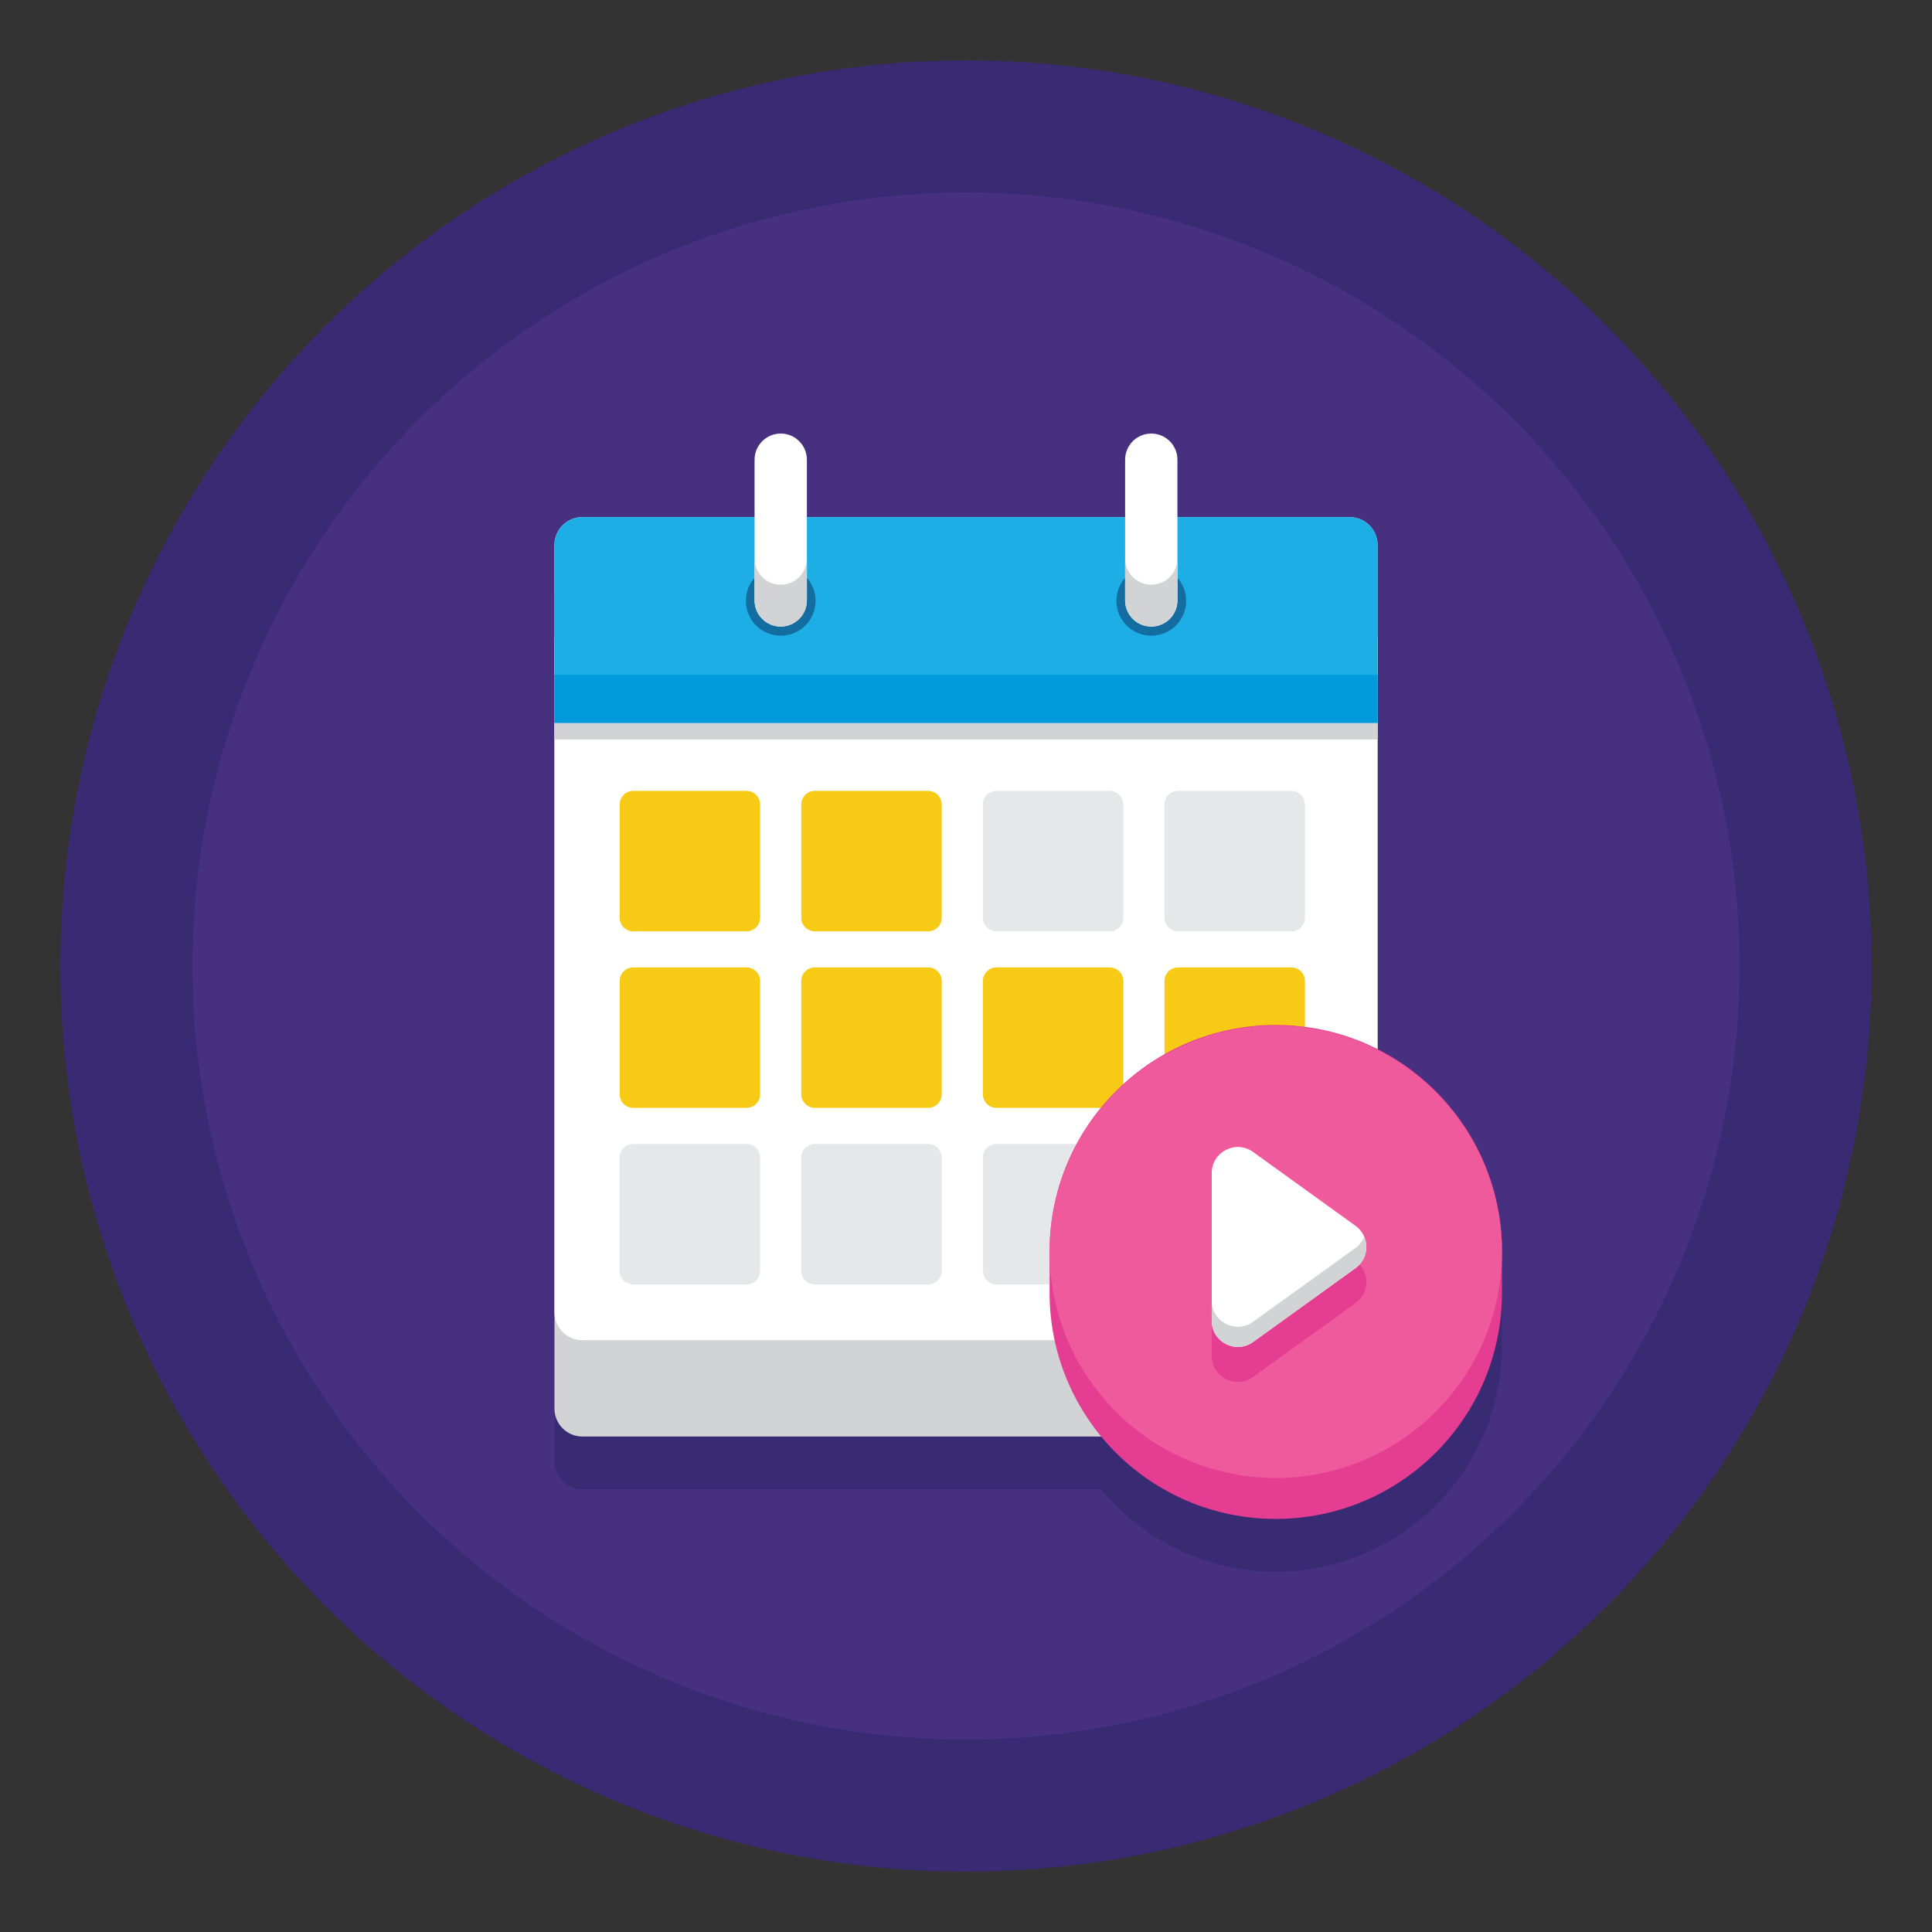<svg id="Layer_1" enable-background="new 0 0 256 256" height="512" viewBox="0 0 256 256" width="512" xmlns="http://www.w3.org/2000/svg"><rect x="0" y="0" width="256" height="256" fill="#333333" stroke="none"/><g><g><g><circle cx="128" cy="128" fill="#382b73" r="120"/><circle cx="128" cy="128" fill="#473080" r="102.5"/></g></g><path d="m182.53 146.021v-43.234-10.806-12.763c0-2.042-1.655-3.697-3.697-3.697h-22.817v-7.606c0-1.914-1.552-3.466-3.466-3.466-1.914 0-3.466 1.552-3.466 3.466v7.606h-42.169v-7.606c0-1.914-1.552-3.466-3.466-3.466-1.914 0-3.466 1.552-3.466 3.466v7.606h-22.816c-2.042 0-3.697 1.655-3.697 3.697v12.763 10.805 78.099 12.763c0 2.042 1.655 3.697 3.697 3.697h68.744c5.497 6.668 13.821 10.919 23.137 10.919 16.553 0 29.972-13.419 29.972-29.972v-5.505c0-11.702-6.71-21.831-16.49-26.766z" fill="#382b73"/><g><g><g><g><path d="m178.833 190.345h-101.666c-2.042 0-3.697-1.655-3.697-3.697v-101.667c0-2.042 1.655-3.697 3.697-3.697h101.667c2.042 0 3.697 1.655 3.697 3.697v101.667c-.001 2.042-1.656 3.697-3.698 3.697z" fill="#d1d3d4"/><path d="m178.833 177.582h-101.666c-2.042 0-3.697-1.655-3.697-3.697v-101.667c0-2.042 1.655-3.697 3.697-3.697h101.667c2.042 0 3.697 1.655 3.697 3.697v101.667c-.001 2.042-1.656 3.697-3.698 3.697z" fill="#fff"/><path d="m73.47 95.786h109.061v2.195h-109.061z" fill="#d1d3d4"/></g><g><path d="m178.833 68.521h-101.666c-2.042 0-3.697 1.655-3.697 3.697v23.568h109.06v-23.568c0-2.042-1.655-3.697-3.697-3.697z" fill="#1caee4"/><path d="m73.47 89.432h109.061v6.354h-109.061z" fill="#009add"/></g><g fill="#136da0"><path d="m108.071 79.612c0 2.552-2.069 4.621-4.621 4.621s-4.621-2.069-4.621-4.621 2.069-4.621 4.621-4.621 4.621 2.069 4.621 4.621z"/><path d="m157.171 79.612c0 2.552-2.069 4.621-4.621 4.621s-4.621-2.069-4.621-4.621 2.069-4.621 4.621-4.621 4.621 2.069 4.621 4.621z"/></g><g><g><path d="m103.45 57.449c-1.914 0-3.466 1.552-3.466 3.466v18.639c0 1.914 1.552 3.466 3.466 3.466 1.914 0 3.466-1.552 3.466-3.466v-18.639c0-1.914-1.552-3.466-3.466-3.466z" fill="#fff"/><path d="m103.45 77.475c-1.914 0-3.466-1.552-3.466-3.466v5.546c0 1.914 1.552 3.466 3.466 3.466s3.466-1.552 3.466-3.466v-5.546c0 1.914-1.552 3.466-3.466 3.466z" fill="#d1d3d4"/></g><g><path d="m152.55 57.449c-1.914 0-3.466 1.552-3.466 3.466v18.639c0 1.914 1.552 3.466 3.466 3.466 1.914 0 3.466-1.552 3.466-3.466v-18.639c0-1.914-1.552-3.466-3.466-3.466z" fill="#fff"/><path d="m152.55 77.475c-1.914 0-3.466-1.552-3.466-3.466v5.546c0 1.914 1.552 3.466 3.466 3.466s3.466-1.552 3.466-3.466v-5.546c0 1.914-1.552 3.466-3.466 3.466z" fill="#d1d3d4"/></g></g><g><g><path d="m98.918 123.408h-15.012c-.994 0-1.799-.806-1.799-1.799v-15.012c0-.994.806-1.799 1.799-1.799h15.012c.994 0 1.799.806 1.799 1.799v15.012c.001.994-.805 1.799-1.799 1.799z" fill="#f7cb15"/><path d="m122.983 123.408h-15.012c-.994 0-1.799-.806-1.799-1.799v-15.012c0-.994.806-1.799 1.799-1.799h15.012c.994 0 1.799.806 1.799 1.799v15.012c0 .994-.805 1.799-1.799 1.799z" fill="#f7cb15"/><g fill="#e6e7e8"><path d="m147.047 123.408h-15.012c-.994 0-1.799-.806-1.799-1.799v-15.012c0-.994.806-1.799 1.799-1.799h15.012c.994 0 1.799.806 1.799 1.799v15.012c.001.994-.805 1.799-1.799 1.799z"/><path d="m171.112 123.408h-15.012c-.994 0-1.799-.806-1.799-1.799v-15.012c0-.994.806-1.799 1.799-1.799h15.012c.994 0 1.799.806 1.799 1.799v15.012c0 .994-.805 1.799-1.799 1.799z"/></g></g><g fill="#f7cb15"><path d="m98.918 146.798h-15.012c-.994 0-1.799-.806-1.799-1.799v-15.012c0-.994.806-1.799 1.799-1.799h15.012c.994 0 1.799.806 1.799 1.799v15.012c.001.994-.805 1.799-1.799 1.799z"/><path d="m122.983 146.798h-15.012c-.994 0-1.799-.806-1.799-1.799v-15.012c0-.994.806-1.799 1.799-1.799h15.012c.994 0 1.799.806 1.799 1.799v15.012c0 .994-.805 1.799-1.799 1.799z"/><path d="m147.047 146.798h-15.012c-.994 0-1.799-.806-1.799-1.799v-15.012c0-.994.806-1.799 1.799-1.799h15.012c.994 0 1.799.806 1.799 1.799v15.012c.001.994-.805 1.799-1.799 1.799z"/><path d="m171.112 146.798h-15.012c-.994 0-1.799-.806-1.799-1.799v-15.012c0-.994.806-1.799 1.799-1.799h15.012c.994 0 1.799.806 1.799 1.799v15.012c0 .994-.805 1.799-1.799 1.799z"/></g><g fill="#e6e7e8"><path d="m98.918 170.188h-15.012c-.994 0-1.799-.806-1.799-1.799v-15.012c0-.994.806-1.799 1.799-1.799h15.012c.994 0 1.799.806 1.799 1.799v15.012c.001.993-.805 1.799-1.799 1.799z"/><path d="m122.983 170.188h-15.012c-.994 0-1.799-.806-1.799-1.799v-15.012c0-.994.806-1.799 1.799-1.799h15.012c.994 0 1.799.806 1.799 1.799v15.012c0 .993-.805 1.799-1.799 1.799z"/><path d="m147.047 170.188h-15.012c-.994 0-1.799-.806-1.799-1.799v-15.012c0-.994.806-1.799 1.799-1.799h15.012c.994 0 1.799.806 1.799 1.799v15.012c.001.993-.805 1.799-1.799 1.799z"/><path d="m171.112 170.188h-15.012c-.994 0-1.799-.806-1.799-1.799v-15.012c0-.994.806-1.799 1.799-1.799h15.012c.994 0 1.799.806 1.799 1.799v15.012c0 .993-.805 1.799-1.799 1.799z"/></g></g></g></g><g><g><path d="m139.076 171.292c0 16.553 13.419 29.972 29.972 29.972s29.972-13.419 29.972-29.972v-5.505c0-16.553-13.419-29.972-29.972-29.972s-29.972 13.419-29.972 29.972z" fill="#e43d91"/><ellipse cx="169.048" cy="165.787" fill="#ef5a9d" rx="29.972" ry="29.972" transform="matrix(.23 -.973 .973 .23 -31.143 292.223)"/></g><g><path d="m160.56 179.641v-19.568c0-2.82 3.193-4.454 5.48-2.805l13.573 9.784c1.915 1.38 1.915 4.23 0 5.611l-13.573 9.784c-2.287 1.648-5.48.013-5.48-2.806z" fill="#e43d91"/><path d="m160.56 175.014v-19.568c0-2.82 3.193-4.454 5.48-2.805l13.573 9.784c1.915 1.38 1.915 4.23 0 5.611l-13.573 9.784c-2.287 1.648-5.48.013-5.48-2.806z" fill="#fff"/><path d="m179.613 165.36-13.573 9.784c-2.287 1.649-5.48.014-5.48-2.805v2.675c0 2.82 3.193 4.454 5.48 2.805l13.573-9.784c1.371-.989 1.742-2.726 1.149-4.143-.234.561-.606 1.076-1.149 1.468z" fill="#d1d3d4"/></g></g></g></g></svg>